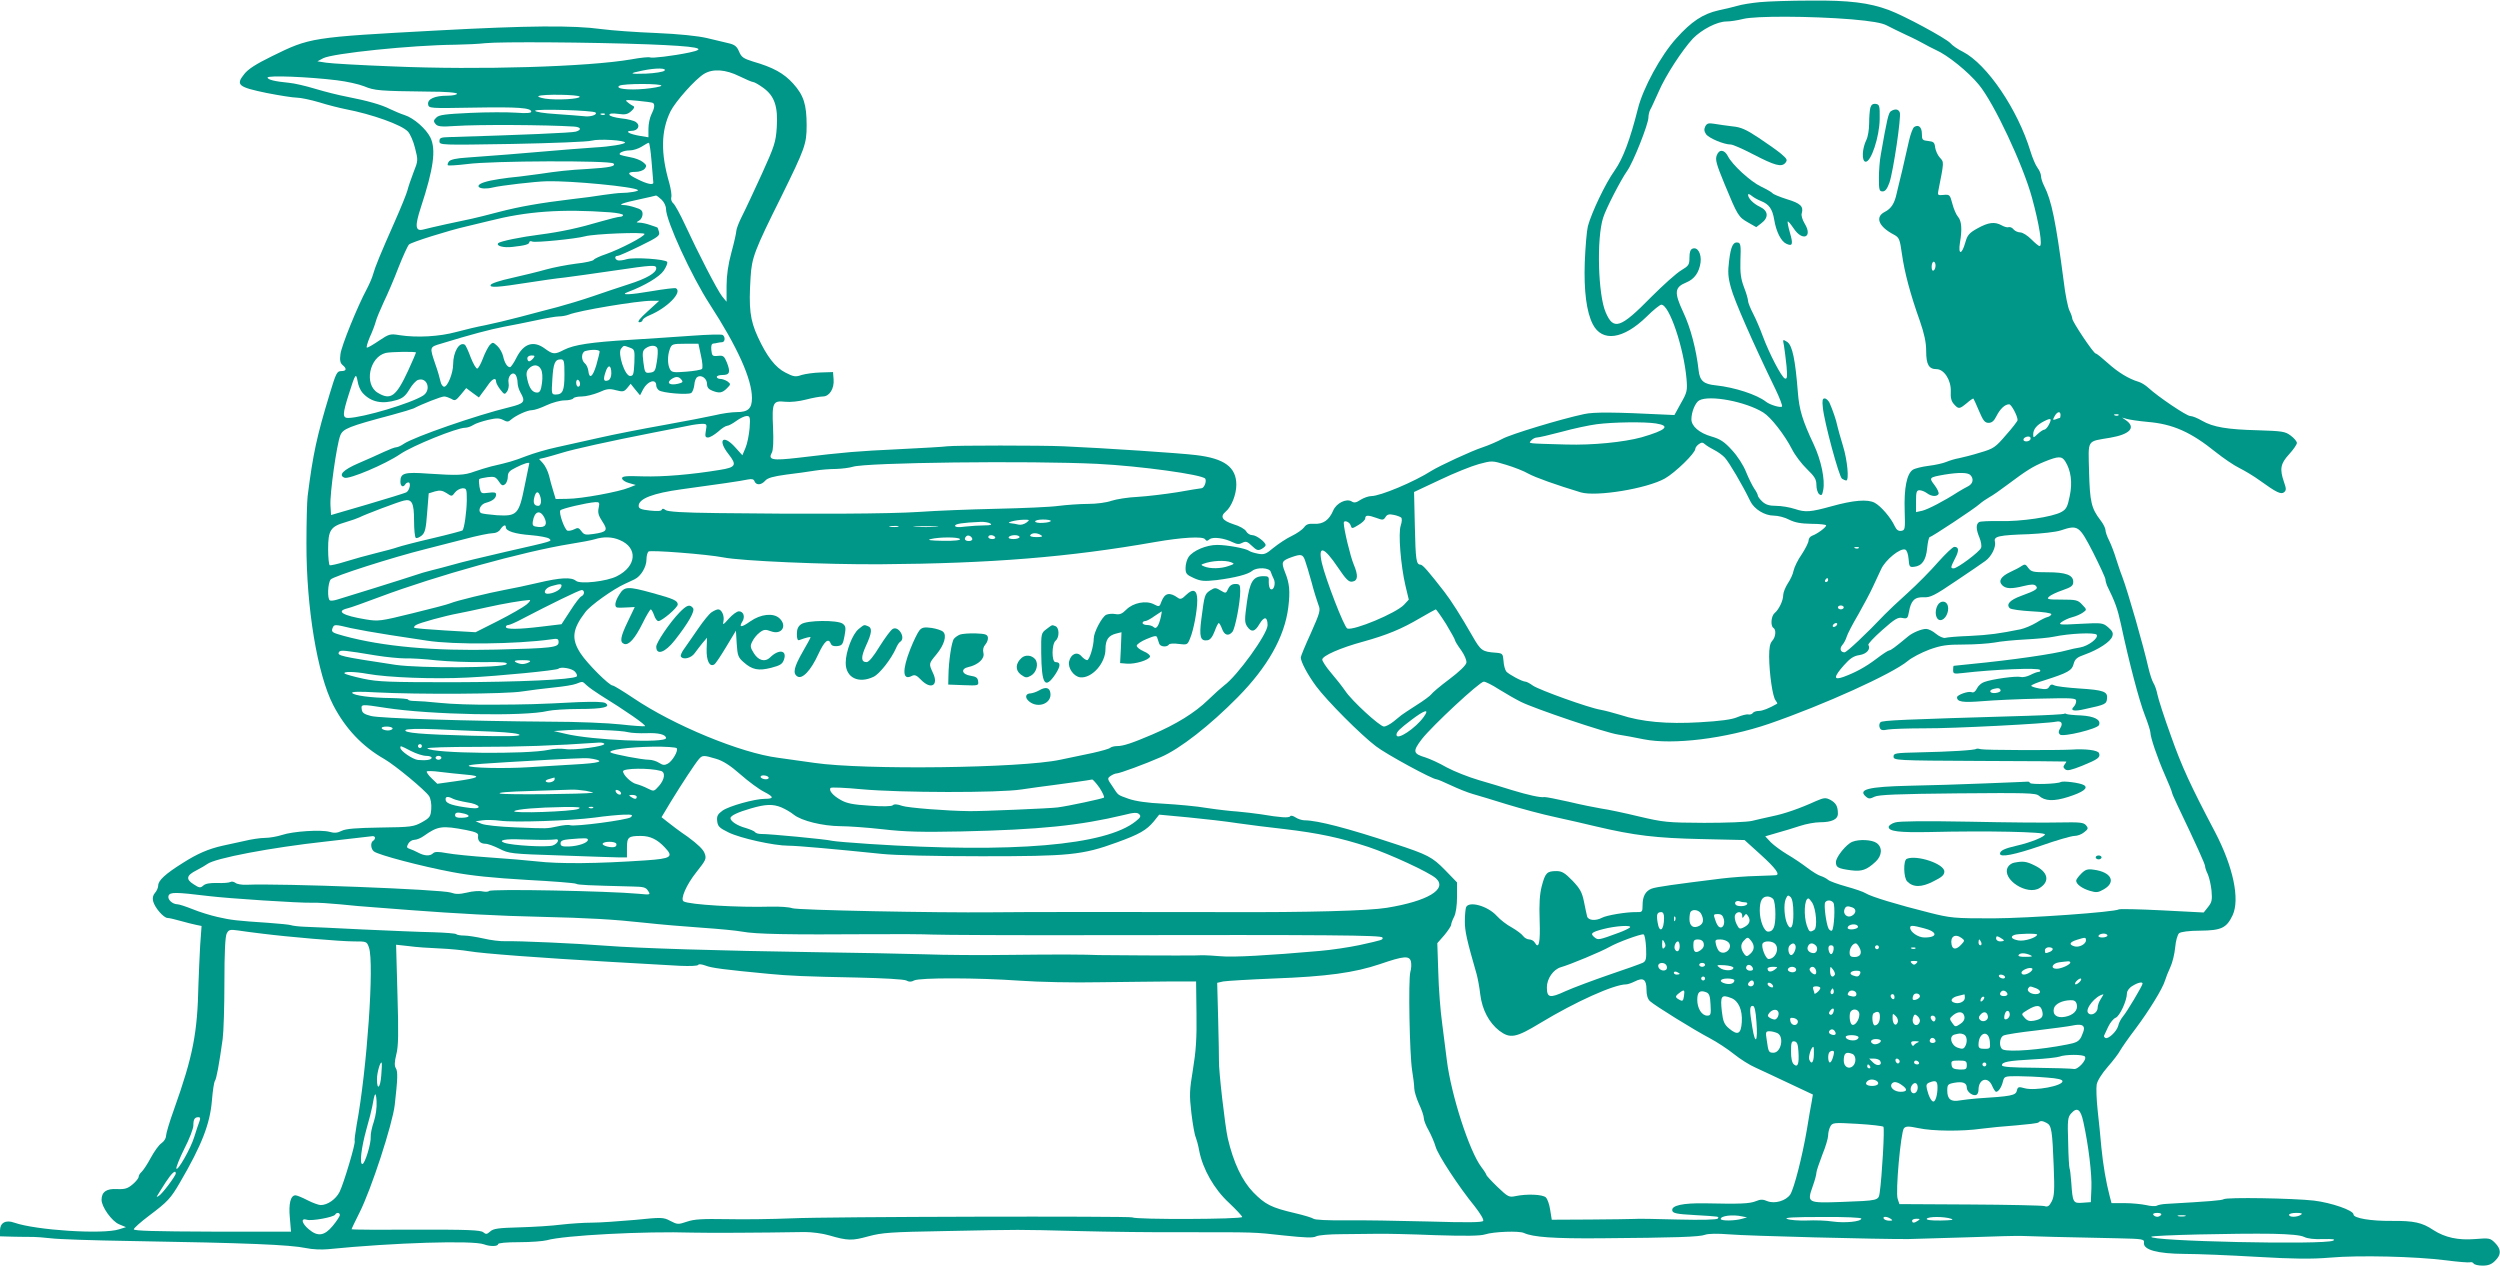 <?xml version="1.0" standalone="no"?>
<!DOCTYPE svg PUBLIC "-//W3C//DTD SVG 20010904//EN"
 "http://www.w3.org/TR/2001/REC-SVG-20010904/DTD/svg10.dtd">
<svg version="1.0" xmlns="http://www.w3.org/2000/svg"
 width="1280pt" height="648pt" viewBox="0 0 1280 648"
 preserveAspectRatio="xMidYMid meet">
<g transform="translate(0,648) scale(0.1,-0.1)"
fill="#009688" stroke="none">
<path d="M9010 6469 c-41 -4 -93 -12 -115 -19 -22 -6 -65 -17 -96 -23 -80 -18
-139 -57 -216 -143 -80 -88 -171 -256 -197 -361 -40 -158 -76 -255 -119 -316
-48 -67 -118 -215 -137 -285 -6 -24 -13 -108 -16 -185 -5 -148 9 -254 41 -317
48 -93 156 -78 276 39 34 34 68 61 75 61 41 0 115 -220 129 -380 5 -60 3 -69
-29 -125 l-33 -60 -44 2 c-261 13 -368 14 -418 3 -122 -26 -378 -104 -419
-127 -24 -13 -70 -33 -103 -44 -53 -17 -219 -94 -259 -119 -89 -57 -263 -130
-309 -130 -14 0 -39 -9 -55 -19 -22 -15 -33 -17 -46 -8 -27 16 -78 -9 -94 -47
-21 -49 -51 -70 -96 -68 -29 2 -42 -2 -53 -18 -8 -11 -36 -31 -63 -44 -28 -13
-69 -41 -94 -61 -38 -32 -48 -36 -79 -30 -20 4 -40 10 -46 15 -16 12 -112 30
-163 30 -56 0 -123 -29 -146 -61 -9 -13 -16 -38 -16 -57 0 -29 5 -35 43 -52
36 -16 52 -17 117 -10 93 12 160 29 181 47 24 20 88 17 95 -4 3 -10 10 -26 15
-36 12 -22 2 -60 -14 -54 -7 2 -11 18 -11 36 2 28 -1 31 -26 31 -54 0 -71 -27
-86 -135 -12 -87 -12 -101 1 -122 22 -32 40 -29 64 13 24 40 41 37 41 -7 0
-45 -156 -261 -223 -309 -12 -9 -49 -42 -82 -74 -68 -66 -164 -125 -286 -177
-103 -44 -148 -59 -180 -59 -14 0 -29 -4 -35 -9 -5 -5 -45 -16 -89 -26 -44 -9
-119 -25 -167 -35 -201 -43 -1004 -53 -1258 -16 -63 9 -146 21 -185 26 -191
24 -536 166 -744 307 -51 34 -98 63 -104 63 -18 0 -131 113 -164 164 -49 74
-43 125 24 212 26 35 143 118 203 145 14 6 36 17 49 23 32 15 61 63 61 102 0
16 4 34 10 40 9 9 303 -14 384 -30 90 -18 522 -37 806 -35 562 4 962 36 1405
114 138 24 245 30 255 14 7 -10 11 -10 23 0 18 14 76 6 120 -16 21 -10 32 -11
48 -2 18 9 25 7 49 -16 24 -23 31 -25 49 -16 12 7 21 15 21 20 0 15 -47 51
-68 51 -12 0 -26 9 -32 20 -6 11 -34 27 -65 36 -58 19 -70 39 -39 65 29 24 54
87 54 137 0 90 -61 135 -207 152 -79 10 -472 36 -678 45 -112 5 -553 5 -595 0
-19 -3 -132 -9 -250 -15 -209 -10 -266 -14 -515 -44 -131 -15 -154 -11 -133
27 7 13 9 59 6 127 -6 129 -1 140 62 133 26 -3 72 2 106 11 34 9 73 16 87 16
34 0 59 41 55 88 l-3 37 -63 -2 c-34 -1 -78 -7 -98 -13 -31 -11 -41 -9 -82 12
-52 26 -96 83 -142 183 -40 87 -47 146 -37 305 6 101 19 136 158 415 120 244
129 268 129 362 0 108 -15 155 -69 215 -48 53 -102 83 -206 113 -48 15 -59 22
-71 51 -11 26 -22 35 -51 42 -21 5 -72 17 -113 27 -47 11 -143 21 -260 26
-102 4 -228 13 -280 20 -146 20 -375 18 -840 -7 -651 -35 -652 -36 -848 -132
-81 -40 -121 -65 -142 -92 -44 -55 -30 -66 115 -96 66 -13 136 -24 155 -24 19
0 71 -11 115 -24 44 -14 105 -29 135 -35 135 -26 287 -80 319 -115 11 -12 28
-50 36 -84 16 -62 16 -65 -8 -125 -13 -34 -27 -75 -31 -92 -4 -16 -33 -88 -65
-160 -74 -167 -101 -233 -111 -270 -4 -16 -19 -50 -32 -75 -47 -87 -131 -293
-135 -334 -4 -30 -1 -45 11 -55 23 -19 20 -31 -7 -31 -22 0 -27 -11 -59 -117
-66 -218 -85 -303 -113 -524 -3 -25 -6 -133 -6 -240 -1 -330 56 -672 137 -829
63 -121 149 -212 263 -277 55 -32 207 -158 228 -189 8 -13 13 -40 11 -66 -3
-39 -7 -45 -48 -68 -42 -23 -55 -25 -213 -27 -124 -2 -176 -6 -198 -17 -21
-11 -38 -12 -62 -5 -43 12 -187 3 -243 -16 -25 -8 -64 -15 -87 -15 -23 0 -71
-7 -107 -16 -36 -8 -85 -19 -110 -24 -72 -16 -130 -41 -205 -89 -88 -55 -125
-89 -125 -115 0 -10 -7 -27 -16 -37 -11 -12 -14 -27 -10 -43 8 -33 54 -86 74
-86 8 0 38 -7 66 -15 28 -8 64 -17 79 -20 l29 -6 -7 -97 c-3 -53 -7 -144 -9
-202 -5 -251 -28 -367 -125 -640 -23 -63 -41 -125 -41 -136 0 -12 -10 -28 -23
-37 -13 -8 -37 -42 -55 -75 -17 -32 -39 -65 -47 -72 -8 -7 -15 -18 -15 -25 0
-7 -14 -25 -31 -39 -25 -21 -39 -26 -81 -24 -53 3 -78 -15 -78 -55 0 -36 52
-109 89 -125 l36 -15 -35 -11 c-81 -27 -426 -5 -537 34 -44 16 -73 -1 -73 -40
l0 -30 73 -2 c39 -1 83 -1 97 -1 14 0 54 -3 90 -7 36 -5 220 -11 410 -14 600
-10 813 -19 896 -36 31 -7 81 -9 112 -6 340 34 744 46 800 25 31 -12 72 -11
72 1 0 6 43 10 108 10 59 0 123 5 142 10 85 25 504 47 745 39 77 -2 341 -1
575 3 36 0 92 -7 125 -17 96 -28 118 -28 201 -5 71 19 112 22 394 27 402 8
360 8 680 0 151 -4 397 -7 545 -6 364 0 351 1 512 -17 105 -11 147 -13 162 -4
11 6 69 11 128 11 60 1 142 2 183 2 41 1 175 -2 297 -7 160 -5 232 -4 257 4
43 14 175 19 199 7 46 -21 151 -29 392 -27 386 3 507 7 535 18 16 6 63 7 125
2 92 -8 765 -25 915 -24 36 1 173 5 305 9 132 5 256 8 275 7 35 -2 242 -7 492
-12 132 -3 137 -4 135 -23 -4 -36 68 -56 208 -57 66 0 233 -7 370 -15 190 -11
280 -12 375 -4 147 13 439 6 595 -14 61 -8 115 -12 121 -10 7 2 15 0 19 -6 3
-6 24 -11 46 -11 29 0 47 7 64 25 32 31 32 59 -1 92 -24 24 -29 25 -102 19
-86 -7 -154 8 -213 46 -58 39 -100 48 -215 47 -106 -1 -194 14 -194 33 0 21
-113 60 -203 71 -106 12 -447 18 -462 7 -9 -6 -68 -11 -295 -24 -19 -1 -40 -5
-47 -9 -6 -4 -31 -3 -55 3 -24 5 -73 10 -110 10 l-67 0 -10 38 c-18 69 -33
156 -42 247 -4 50 -13 135 -19 190 -6 55 -8 115 -5 132 3 19 27 57 56 90 28
32 57 70 64 84 8 14 43 65 79 112 69 92 139 206 151 247 4 14 16 44 27 68 11
23 22 69 25 102 3 34 12 65 20 72 9 7 51 13 108 13 109 1 135 14 166 79 38 82
3 248 -90 426 -126 239 -171 337 -225 490 -35 96 -66 193 -70 214 -4 21 -13
48 -21 60 -7 12 -18 46 -25 76 -25 111 -104 388 -135 470 -8 19 -21 60 -31 90
-9 30 -25 72 -35 92 -11 21 -19 45 -19 54 0 9 -11 32 -26 51 -46 60 -54 93
-58 248 -4 169 -14 153 109 174 99 17 131 51 83 87 l-23 16 25 -7 c14 -4 61
-11 105 -15 131 -11 222 -52 350 -155 39 -31 93 -68 120 -81 28 -14 75 -42
105 -64 86 -62 109 -73 125 -60 11 10 11 18 -1 52 -23 67 -18 94 26 142 22 24
40 50 40 58 0 8 -14 25 -32 38 -28 21 -43 23 -167 27 -158 4 -230 16 -287 49
-22 13 -49 24 -60 24 -19 0 -165 99 -214 144 -14 13 -36 27 -50 31 -51 15
-106 49 -158 96 -30 27 -57 49 -62 49 -11 0 -120 163 -120 179 0 6 -6 24 -14
40 -8 15 -22 83 -30 152 -40 305 -62 413 -100 487 -9 17 -16 40 -16 50 0 11
-8 30 -18 43 -10 13 -26 51 -36 84 -65 214 -222 446 -346 510 -25 12 -54 32
-64 44 -23 25 -237 141 -316 170 -100 37 -203 50 -400 48 -102 0 -219 -4 -260
-8z m470 -88 c103 -9 155 -18 180 -31 19 -10 64 -32 100 -49 36 -16 76 -37 90
-45 14 -8 41 -22 60 -31 62 -27 167 -112 222 -179 77 -93 226 -410 272 -579
37 -135 55 -247 39 -247 -5 0 -24 16 -43 35 -19 19 -44 35 -56 35 -12 0 -27 7
-34 15 -7 9 -18 14 -25 12 -6 -3 -22 1 -36 9 -36 20 -68 16 -124 -15 -43 -24
-52 -34 -63 -74 -18 -63 -37 -63 -27 1 12 69 8 112 -10 132 -9 10 -22 40 -29
67 -12 46 -14 48 -45 45 -29 -3 -31 -1 -27 20 30 152 30 147 8 171 -11 12 -22
36 -24 52 -3 26 -8 30 -35 33 -30 3 -33 6 -33 37 0 34 -17 49 -39 35 -7 -4
-19 -36 -27 -71 -8 -35 -23 -102 -34 -149 -12 -47 -24 -101 -29 -120 -11 -52
-28 -78 -61 -95 -51 -26 -32 -75 46 -116 28 -15 31 -22 42 -100 13 -93 43
-206 92 -343 22 -64 32 -108 32 -153 0 -70 14 -93 53 -93 39 0 75 -57 73 -113
-2 -33 3 -52 16 -66 24 -27 28 -26 66 5 17 15 32 25 34 23 2 -2 15 -31 29 -64
21 -49 29 -60 49 -60 16 0 28 10 40 35 19 37 43 60 65 60 11 0 43 -59 43 -81
0 -5 -26 -39 -59 -76 -54 -63 -63 -70 -132 -90 -41 -13 -90 -25 -109 -29 -19
-3 -48 -12 -65 -19 -16 -7 -57 -16 -90 -20 -33 -4 -70 -13 -81 -20 -31 -20
-46 -94 -42 -210 3 -95 2 -100 -18 -103 -14 -2 -24 5 -33 24 -20 44 -71 103
-103 120 -36 19 -109 13 -220 -18 -109 -30 -134 -32 -188 -14 -27 9 -70 16
-96 16 -35 0 -54 6 -71 22 -13 12 -23 26 -23 31 0 5 -8 21 -18 35 -10 15 -29
53 -42 85 -13 34 -44 82 -72 112 -39 43 -60 57 -105 70 -63 18 -103 53 -103
88 0 38 20 86 40 97 53 29 238 -6 328 -62 39 -24 109 -114 147 -188 15 -30 49
-75 76 -101 40 -39 49 -53 49 -82 0 -19 6 -40 14 -47 12 -9 16 -6 21 22 10 52
-11 152 -48 231 -59 125 -75 179 -82 269 -13 166 -28 239 -54 257 -24 15 -24
15 -17 -19 3 -19 9 -66 13 -104 5 -56 3 -68 -8 -64 -17 5 -81 129 -114 218
-13 36 -35 87 -49 114 -14 27 -26 57 -26 65 0 9 -9 41 -21 71 -16 43 -20 72
-18 140 3 70 1 85 -12 88 -25 5 -37 -18 -46 -93 -7 -57 -6 -83 10 -140 16 -61
113 -283 228 -519 21 -44 36 -83 33 -87 -5 -9 -62 8 -82 24 -47 37 -162 74
-257 84 -62 6 -82 23 -88 76 -12 107 -41 219 -79 299 -47 101 -45 127 16 152
42 17 66 52 73 103 5 44 -15 80 -41 70 -11 -4 -16 -18 -16 -46 0 -37 -4 -42
-42 -65 -24 -14 -92 -75 -153 -136 -159 -162 -194 -173 -234 -79 -39 89 -47
379 -13 484 14 46 91 195 123 240 31 43 109 240 109 274 0 12 4 29 9 39 6 9
24 51 43 92 36 84 122 215 176 273 45 46 124 87 171 87 20 0 58 6 86 13 61 16
344 15 555 -2z m-6162 -128 c254 -10 312 -21 211 -42 -87 -18 -192 -30 -201
-25 -5 3 -48 -1 -96 -10 -220 -38 -778 -55 -1222 -36 -162 6 -315 15 -340 19
l-45 7 30 16 c49 25 452 67 675 69 52 1 122 4 155 8 80 8 530 5 833 -6z m84
-135 c-6 -6 -49 -13 -94 -15 -87 -3 -92 1 -17 16 69 14 125 13 111 -1z m383
-28 c33 -16 65 -30 71 -30 6 0 29 -13 51 -29 59 -42 77 -97 70 -204 -5 -75
-12 -96 -76 -237 -39 -85 -84 -182 -101 -215 -17 -33 -30 -68 -30 -77 0 -9
-11 -59 -25 -110 -17 -62 -25 -119 -25 -173 l0 -80 -23 28 c-25 32 -123 222
-190 367 -24 52 -51 101 -59 108 -9 7 -14 21 -11 32 3 10 -2 42 -10 72 -45
154 -43 268 6 368 25 50 126 164 172 192 45 27 109 23 180 -12z m-2060 -21
c50 -6 113 -20 140 -31 53 -22 78 -24 328 -27 90 0 147 -5 147 -11 0 -5 -22
-10 -50 -10 -64 0 -102 -17 -98 -44 3 -21 7 -21 233 -17 229 4 295 -1 295 -21
0 -7 -26 -9 -77 -5 -43 3 -149 3 -235 -1 -128 -6 -161 -10 -174 -24 -15 -14
-15 -20 -4 -33 11 -13 28 -15 102 -10 117 8 462 6 606 -3 37 -2 42 -17 10 -26
-19 -6 -279 -17 -650 -28 -41 -1 -48 -4 -48 -21 0 -20 5 -20 373 -14 204 4
388 11 407 17 36 10 170 2 170 -10 0 -8 -77 -21 -155 -25 -48 -3 -150 -11
-445 -36 -74 -6 -170 -13 -212 -16 -50 -3 -81 -10 -89 -19 -6 -8 -9 -17 -6
-20 3 -3 48 0 99 6 124 17 733 19 749 3 14 -14 -18 -21 -131 -28 -97 -5 -157
-12 -250 -26 -36 -5 -81 -11 -100 -13 -75 -7 -146 -18 -177 -28 -64 -19 -27
-44 40 -28 39 10 221 31 277 32 126 3 449 -28 466 -45 7 -6 -46 -15 -86 -15
-14 0 -54 -5 -90 -10 -36 -6 -110 -16 -165 -22 -157 -19 -262 -37 -370 -65
-55 -15 -118 -30 -140 -35 -56 -11 -214 -46 -247 -55 -42 -11 -45 16 -13 114
65 198 78 295 49 356 -21 44 -85 101 -133 116 -20 6 -53 21 -75 31 -43 22
-114 42 -221 63 -38 7 -110 25 -160 40 -49 15 -110 29 -135 31 -73 7 -110 16
-110 27 0 12 208 4 355 -14z m1661 -28 c-3 -5 -42 -12 -85 -16 -86 -8 -154 1
-130 16 19 12 222 12 215 0z m-418 -56 c3 -12 -116 -19 -177 -10 -24 4 -40 10
-34 13 18 11 208 8 211 -3z m375 -32 c11 -7 8 -28 -8 -59 -8 -16 -15 -49 -15
-73 l0 -44 -42 7 c-55 9 -84 25 -45 26 33 0 48 27 23 45 -9 7 -43 16 -76 19
-33 4 -60 12 -60 18 0 7 15 9 44 5 36 -5 49 -3 68 14 14 12 18 22 12 25 -6 3
-20 11 -30 20 -17 13 -12 14 51 8 39 -4 73 -8 78 -11z m-294 -49 c12 -11 -26
-24 -59 -19 -19 2 -83 7 -142 11 -64 4 -108 11 -108 17 0 11 298 2 309 -9z
m48 -10 c-3 -3 -12 -4 -19 -1 -8 3 -5 6 6 6 11 1 17 -2 13 -5z m239 -241 c5
-54 9 -102 9 -108 0 -14 -33 -7 -82 18 -52 25 -55 37 -9 37 19 0 39 7 47 16
11 14 10 19 -9 34 -12 10 -41 21 -65 25 -23 4 -46 10 -51 12 -14 9 17 23 49
23 17 0 44 9 60 19 17 11 33 20 37 20 3 1 10 -43 14 -96z m51 -195 c13 -12 23
-33 23 -48 0 -60 131 -345 224 -488 142 -219 216 -383 216 -480 0 -54 -20 -72
-78 -72 -26 0 -76 -7 -112 -16 -36 -8 -153 -31 -260 -50 -107 -19 -256 -48
-330 -65 -74 -17 -173 -39 -220 -49 -47 -10 -116 -30 -155 -45 -67 -26 -93
-33 -180 -53 -22 -6 -60 -17 -85 -26 -53 -20 -87 -21 -237 -11 -123 9 -143 3
-143 -41 0 -24 14 -32 25 -14 3 6 11 10 16 10 15 0 6 -42 -11 -51 -8 -4 -98
-32 -200 -62 l-185 -54 -3 49 c-4 60 32 312 50 358 14 35 41 46 266 106 52 14
101 29 110 33 44 23 141 61 156 61 9 0 25 -6 37 -12 18 -12 23 -9 48 21 l28
34 32 -24 33 -24 16 22 c10 12 25 34 35 48 20 27 37 33 37 11 0 -7 10 -26 22
-41 20 -26 22 -26 34 -10 7 10 11 30 8 44 -7 34 21 64 37 40 5 -8 9 -25 9 -39
0 -14 7 -36 15 -50 27 -47 20 -56 -57 -75 -166 -40 -488 -152 -540 -187 -14
-10 -32 -18 -39 -18 -8 0 -36 -11 -64 -24 -27 -13 -86 -39 -130 -58 -79 -34
-104 -61 -71 -74 24 -9 209 69 285 121 63 43 290 135 333 135 10 0 29 6 41 14
12 8 46 19 75 26 43 10 58 10 78 0 20 -11 27 -11 41 2 26 22 83 48 107 48 12
0 45 11 74 25 30 14 71 25 92 25 22 0 42 5 45 10 3 6 23 10 44 10 21 0 60 10
87 21 41 19 55 20 88 11 35 -9 41 -8 57 11 l18 22 24 -30 24 -29 16 31 c23 43
67 56 67 19 0 -8 6 -18 13 -24 17 -14 149 -25 166 -14 7 5 14 24 16 42 1 18 8
36 16 40 20 13 49 -8 49 -36 0 -17 8 -27 26 -34 37 -15 52 -12 76 12 20 20 20
22 3 35 -11 7 -27 13 -37 13 -10 0 -18 5 -18 10 0 6 13 10 29 10 37 0 42 14
23 63 -14 34 -19 38 -46 35 -28 -3 -31 0 -34 30 -2 21 1 32 10 33 7 1 18 2 23
4 6 1 16 3 23 3 15 2 16 28 2 37 -6 4 -77 2 -158 -4 -81 -6 -223 -15 -317 -21
-199 -12 -286 -25 -337 -51 -48 -25 -57 -24 -98 6 -58 43 -109 27 -146 -47
-13 -26 -28 -48 -33 -48 -14 0 -28 23 -35 56 -4 17 -17 41 -30 53 -22 20 -23
20 -39 4 -8 -10 -24 -40 -34 -67 -10 -27 -23 -51 -29 -53 -6 -2 -21 24 -34 57
-12 33 -26 63 -30 65 -28 17 -60 -37 -60 -101 0 -44 -28 -114 -46 -114 -7 0
-16 12 -19 28 -3 15 -14 54 -26 87 -30 89 -31 88 31 106 149 46 252 73 320 86
41 7 116 23 165 33 50 11 102 20 117 20 15 0 37 4 50 9 51 21 352 71 423 71
l40 0 -60 -55 c-40 -36 -54 -54 -42 -55 9 0 17 5 17 11 0 5 16 17 36 25 91 38
169 118 135 138 -4 3 -61 -4 -126 -15 -110 -19 -165 -21 -120 -4 86 32 162 78
183 109 13 19 21 39 18 45 -9 14 -167 25 -207 14 -18 -6 -40 -8 -46 -6 -17 6
-17 23 -1 23 7 0 59 23 116 51 92 45 102 53 96 72 -3 12 -7 22 -8 22 0 1 -17
6 -37 13 -19 7 -44 12 -55 12 -18 1 -18 1 -1 11 9 5 17 20 17 33 0 18 -8 25
-39 34 -21 7 -46 12 -56 12 -36 0 -5 12 77 29 46 10 85 19 87 20 3 0 15 -9 28
-21z m-264 -65 c37 -3 67 -9 67 -14 0 -5 -7 -9 -16 -9 -9 0 -53 -11 -98 -24
-111 -33 -204 -53 -311 -67 -96 -12 -204 -34 -214 -44 -13 -14 28 -25 74 -19
64 7 85 13 85 24 0 5 7 7 16 3 17 -6 222 14 269 27 46 13 305 23 305 12 0 -13
-126 -78 -197 -103 -31 -10 -60 -24 -63 -29 -3 -6 -44 -15 -91 -20 -46 -6
-115 -19 -154 -30 -38 -11 -117 -30 -174 -43 -60 -13 -106 -28 -109 -36 -5
-15 33 -13 198 13 58 9 139 21 180 25 41 5 154 21 250 35 203 30 220 31 220
12 0 -23 -49 -52 -140 -81 -47 -15 -130 -43 -185 -62 -55 -19 -136 -43 -180
-55 -44 -11 -129 -34 -190 -50 -60 -16 -141 -35 -180 -43 -38 -7 -106 -23
-150 -35 -84 -23 -199 -30 -290 -16 -47 8 -53 6 -104 -28 -29 -20 -57 -36 -62
-36 -5 0 2 24 14 53 13 28 27 65 31 81 4 16 23 61 41 100 19 39 53 118 75 176
23 58 47 111 54 118 11 12 207 73 291 92 22 5 76 18 120 29 192 49 369 62 618
44z m6787 -272 c0 -11 -4 -23 -10 -26 -6 -4 -10 5 -10 19 0 14 5 26 10 26 6 0
10 -9 10 -19z m-6321 -462 c8 -35 10 -64 5 -68 -5 -5 -42 -11 -81 -14 -64 -5
-74 -4 -83 13 -13 24 -13 71 0 104 9 24 14 26 78 26 l68 0 13 -61z m-364 41
c25 -9 25 -13 23 -77 -3 -59 -5 -68 -22 -68 -27 0 -65 117 -46 140 15 18 12
17 45 5z m141 -4 c3 -8 2 -39 -3 -68 -7 -47 -11 -53 -35 -56 -25 -3 -27 -1
-34 54 -6 49 -4 59 12 71 24 17 53 17 60 -1z m-296 -16 c0 -6 -8 -38 -17 -70
-19 -62 -36 -73 -41 -27 -2 14 -10 31 -18 37 -20 17 -18 58 4 63 33 9 72 7 72
-3z m-940 -5 c0 -2 -18 -44 -40 -92 -62 -134 -90 -154 -156 -114 -71 43 -43
183 41 204 27 6 155 8 155 2z m600 -30 c-7 -8 -16 -15 -21 -15 -5 0 -9 7 -9
15 0 9 9 15 21 15 18 0 19 -2 9 -15z m160 -83 c0 -83 -9 -102 -45 -102 -21 0
-22 3 -17 78 5 82 13 102 43 102 17 0 19 -8 19 -78z m-120 27 c7 -13 9 -40 5
-70 -5 -38 -11 -49 -25 -49 -24 0 -40 22 -50 67 -7 29 -5 42 7 55 22 24 50 23
63 -3z m360 -20 c0 -17 -6 -32 -15 -36 -24 -9 -28 2 -15 41 13 42 30 39 30 -5z
m-1274 -100 c43 -48 100 -60 176 -37 30 9 45 22 64 54 14 24 34 46 45 49 47
15 68 -52 26 -80 -62 -40 -307 -113 -384 -115 -30 0 -30 18 3 122 33 105 37
111 45 66 3 -21 14 -47 25 -59z m1633 67 c10 -12 6 -15 -18 -21 -40 -9 -60 3
-36 22 24 17 40 17 54 -1z m-519 -22 c0 -8 -4 -14 -10 -14 -5 0 -10 9 -10 21
0 11 5 17 10 14 6 -3 10 -13 10 -21z m7580 -159 c0 -8 -2 -15 -4 -15 -2 0 -12
-3 -21 -7 -15 -5 -16 -3 -6 15 13 25 31 29 31 7z m297 -1 c-3 -3 -12 -4 -19
-1 -8 3 -5 6 6 6 11 1 17 -2 13 -5z m-7009 -66 c-3 -35 -12 -80 -21 -101 l-16
-38 -37 41 c-62 69 -92 38 -34 -35 44 -56 38 -68 -45 -81 -146 -24 -290 -36
-393 -33 -88 3 -107 1 -107 -10 0 -8 16 -19 35 -24 l35 -10 -35 -14 c-50 -21
-244 -57 -315 -57 l-60 -1 -12 40 c-7 22 -17 58 -22 80 -6 23 -20 51 -31 63
l-20 22 27 6 c16 4 55 15 88 25 60 19 241 59 475 105 69 13 147 29 173 34 27
6 60 10 73 10 23 0 24 -3 18 -35 -5 -29 -3 -35 11 -35 10 0 33 14 52 30 18 17
39 30 46 30 7 0 28 11 47 25 19 14 43 25 53 25 17 0 19 -6 15 -62z m6652 17
c-7 -14 -18 -25 -24 -25 -5 0 -20 -10 -33 -22 -22 -21 -23 -21 -23 -2 0 26 18
48 55 67 37 19 42 15 25 -18z m-2012 7 c77 -12 54 -34 -73 -71 -91 -25 -252
-41 -385 -37 -209 6 -194 4 -180 21 7 8 20 15 29 15 9 0 66 13 126 29 61 17
142 34 180 39 86 11 245 13 303 4z m1917 -83 c-8 -12 -35 -12 -35 0 0 11 22
20 33 14 4 -2 5 -9 2 -14z m-1618 -53 c18 -9 42 -26 54 -39 22 -24 90 -139
130 -222 20 -42 74 -75 121 -75 21 0 57 -9 79 -21 30 -15 60 -20 115 -21 41 0
74 -4 74 -8 0 -10 -46 -44 -72 -53 -10 -4 -18 -14 -18 -24 0 -10 -16 -42 -35
-71 -20 -28 -38 -66 -42 -84 -3 -18 -17 -47 -30 -66 -12 -19 -23 -46 -23 -59
0 -28 -22 -74 -44 -92 -18 -15 -22 -66 -6 -76 15 -9 12 -46 -6 -66 -12 -13
-16 -36 -16 -81 1 -90 18 -206 33 -224 6 -8 10 -15 8 -17 -42 -24 -75 -37 -94
-37 -13 0 -27 -5 -30 -10 -4 -6 -14 -10 -24 -8 -9 2 -35 -5 -56 -14 -28 -12
-86 -20 -192 -26 -168 -10 -299 2 -408 38 -33 10 -78 22 -100 26 -61 10 -316
102 -347 124 -15 11 -32 20 -38 20 -16 0 -85 37 -98 52 -6 8 -13 32 -14 54 -3
37 -5 39 -38 42 -71 5 -78 10 -121 85 -59 103 -109 182 -144 227 -80 103 -111
139 -122 139 -22 1 -25 21 -29 197 l-4 175 132 62 c73 35 163 71 200 81 67 18
68 18 140 -4 40 -12 91 -32 113 -45 34 -19 143 -58 269 -96 79 -23 337 19 430
71 53 30 156 130 156 152 0 6 8 17 18 24 14 10 20 10 32 -1 8 -7 29 -20 47
-29z m1797 -58 c29 -46 38 -108 23 -178 -11 -54 -17 -67 -42 -81 -45 -26 -210
-50 -317 -47 -51 1 -99 -1 -105 -5 -17 -11 -16 -37 2 -80 8 -20 12 -43 8 -52
-7 -20 -121 -105 -140 -105 -17 0 -17 4 7 51 21 40 20 59 -4 59 -8 0 -44 -35
-82 -77 -37 -43 -108 -115 -158 -160 -50 -45 -102 -94 -116 -109 -95 -100
-195 -194 -206 -194 -21 0 -27 20 -11 38 8 9 18 28 22 42 4 14 31 66 60 115
28 50 61 111 73 138 12 26 31 67 43 92 22 49 99 111 124 101 8 -3 15 -23 17
-48 3 -39 5 -43 28 -40 40 4 61 33 67 95 3 31 9 57 13 57 9 0 230 146 255 169
11 10 34 26 50 35 17 9 57 37 90 62 103 77 132 95 192 120 72 29 89 30 107 2z
m-4954 -13 c218 -11 538 -55 551 -76 8 -14 -6 -49 -20 -49 -5 0 -60 -9 -122
-20 -63 -10 -154 -21 -204 -24 -49 -2 -110 -12 -134 -20 -25 -9 -76 -16 -120
-16 -42 0 -109 -5 -150 -10 -41 -6 -185 -12 -320 -15 -135 -3 -313 -10 -395
-16 -150 -10 -558 -12 -1033 -6 -179 2 -256 7 -266 16 -10 8 -16 8 -19 1 -2
-7 -23 -8 -61 -4 -45 5 -57 10 -57 24 0 37 74 65 220 85 170 23 309 43 339 50
21 4 30 2 34 -9 9 -22 35 -20 55 3 12 14 41 22 107 31 50 6 115 15 145 20 30
5 80 9 111 9 31 1 69 6 85 11 64 22 905 32 1254 15z m-2910 3 c0 -2 -11 -54
-24 -117 -29 -145 -39 -155 -142 -149 -39 3 -76 8 -81 11 -19 12 -2 47 26 53
33 9 51 23 51 42 0 11 -9 13 -39 9 -38 -5 -39 -4 -46 30 -3 19 -4 37 -1 40 2
3 22 7 43 10 34 4 41 2 57 -22 14 -21 20 -24 32 -14 8 6 14 24 14 38 0 22 8
31 43 48 37 19 67 28 67 21z m7378 -60 c19 -19 14 -44 -10 -57 -13 -6 -36 -20
-53 -30 -71 -46 -154 -89 -183 -96 l-32 -7 0 56 c0 47 3 56 18 56 10 0 27 -7
38 -15 22 -17 50 -19 59 -5 4 6 -5 26 -20 46 -30 39 -28 40 51 54 74 12 119
11 132 -2z m-7698 -130 c-1 -62 -13 -144 -22 -154 -3 -2 -72 -21 -154 -40 -82
-19 -162 -40 -179 -46 -16 -6 -66 -19 -110 -30 -44 -11 -114 -30 -155 -43 -41
-13 -78 -21 -82 -19 -4 3 -8 40 -8 82 0 97 12 116 88 138 31 9 64 21 72 25 21
12 200 80 228 86 41 10 52 -12 52 -103 0 -45 4 -85 9 -88 5 -3 18 2 30 12 17
14 22 34 28 117 l8 99 32 10 c25 7 38 5 60 -9 26 -18 27 -17 42 3 9 12 26 21
39 22 21 0 22 -4 22 -62z m374 26 c11 -28 6 -54 -8 -54 -21 0 -28 15 -20 45 7
28 19 33 28 9z m301 -65 c-5 -23 -1 -39 19 -69 30 -45 24 -54 -46 -64 -40 -6
-48 -4 -61 14 -13 18 -18 20 -37 10 -12 -6 -27 -9 -35 -7 -15 7 -45 91 -36
104 6 9 135 39 179 42 21 1 23 -2 17 -30z m-278 -49 c17 -34 6 -52 -31 -48
-27 3 -31 6 -28 28 8 52 37 63 59 20z m4387 0 c5 -5 4 -22 -2 -40 -14 -38 0
-207 24 -309 l17 -71 -24 -26 c-40 -43 -258 -134 -291 -122 -16 7 -110 250
-130 335 -21 94 10 85 82 -22 41 -61 56 -76 73 -73 30 4 32 31 8 88 -17 40
-51 181 -51 213 0 16 29 6 35 -12 6 -19 7 -19 40 1 19 11 35 26 35 34 0 17 14
18 58 2 31 -12 36 -11 46 5 8 13 18 16 41 11 17 -3 34 -10 39 -14z m-1919 -26
c-11 -8 -29 -13 -40 -10 -11 3 -29 6 -40 7 -32 2 23 17 65 18 33 0 34 0 15
-15z m125 9 c0 -5 -18 -9 -40 -10 -22 -2 -40 2 -40 7 0 6 18 10 40 10 22 0 40
-3 40 -7z m-310 -13 c11 -7 3 -10 -30 -10 -25 0 -69 -3 -97 -6 -35 -5 -53 -3
-53 4 0 10 37 16 130 20 19 1 42 -3 50 -8z m-2480 -20 c0 -19 47 -34 128 -40
46 -4 88 -12 94 -18 14 -14 28 -10 -222 -67 -113 -26 -234 -55 -270 -66 -36
-10 -85 -23 -110 -29 -25 -6 -63 -17 -85 -25 -22 -7 -114 -37 -205 -65 -91
-28 -178 -55 -194 -60 -16 -5 -33 -7 -37 -4 -14 8 -11 88 4 107 12 16 315 113
487 156 47 12 136 35 199 51 63 17 127 30 143 30 17 0 33 8 40 20 14 21 28 27
28 10z m2008 3 c-10 -2 -28 -2 -40 0 -13 2 -5 4 17 4 22 1 32 -1 23 -4z m195
0 c-29 -2 -77 -2 -105 0 -29 2 -6 3 52 3 58 0 81 -1 53 -3z m5924 -132 c34
-68 63 -130 63 -138 0 -7 4 -21 8 -31 42 -85 54 -119 71 -197 42 -197 94 -394
122 -465 16 -41 29 -82 29 -90 0 -25 36 -131 74 -217 20 -45 36 -85 36 -89 0
-4 13 -35 29 -68 96 -201 141 -300 141 -311 0 -7 6 -25 14 -41 7 -16 16 -54
19 -84 4 -47 2 -59 -17 -83 l-23 -29 -213 11 c-117 6 -217 8 -221 5 -24 -14
-457 -45 -644 -46 -200 0 -216 1 -330 30 -160 40 -295 81 -322 98 -12 8 -57
23 -100 35 -43 12 -85 27 -93 34 -8 7 -25 16 -38 20 -12 3 -44 23 -69 42 -26
20 -72 51 -103 69 -30 18 -68 46 -84 62 l-28 30 58 17 c33 9 86 25 119 36 33
11 79 19 102 19 62 0 93 15 93 44 0 38 -10 55 -39 71 -24 12 -32 11 -72 -6
-83 -38 -164 -66 -224 -78 -33 -7 -80 -18 -105 -24 -26 -6 -131 -10 -245 -10
-189 1 -207 3 -335 33 -74 18 -160 36 -190 40 -30 5 -106 20 -168 35 -62 14
-118 25 -125 24 -19 -4 -85 11 -167 36 -41 13 -117 36 -169 51 -51 15 -125 44
-164 65 -38 22 -87 44 -109 51 -64 19 -66 31 -18 94 54 69 296 294 317 294 9
0 43 -17 77 -39 34 -21 84 -50 112 -64 69 -35 436 -159 499 -168 28 -4 86 -15
130 -24 151 -30 419 3 642 79 281 97 632 256 711 322 20 17 70 43 110 58 61
22 90 26 176 26 57 0 127 5 157 10 29 6 101 13 159 16 58 3 123 9 145 14 80
17 212 23 220 10 11 -17 -43 -58 -85 -65 -19 -3 -48 -9 -65 -14 -67 -19 -279
-50 -495 -71 -47 -5 -86 -9 -87 -9 -2 -1 -3 -10 -3 -22 0 -19 4 -20 48 -15
162 19 390 28 397 16 3 -6 0 -10 -7 -10 -7 0 -26 -7 -43 -16 -16 -8 -38 -13
-49 -10 -23 6 -147 -11 -187 -26 -15 -5 -31 -20 -37 -33 -8 -16 -17 -23 -27
-19 -17 7 -75 -14 -75 -26 0 -24 30 -28 130 -20 58 5 189 11 293 13 169 4 187
3 187 -12 0 -10 -5 -22 -12 -29 -21 -21 1 -26 59 -12 102 22 108 25 111 53 4
36 -16 44 -143 52 -60 4 -118 11 -127 16 -12 7 -20 4 -26 -7 -7 -13 -18 -15
-51 -9 -22 4 -41 10 -41 14 0 4 30 17 68 28 119 38 141 50 149 84 7 25 17 34
58 48 69 25 132 66 140 93 6 17 1 27 -21 46 -27 23 -31 24 -143 18 -106 -6
-114 -5 -96 9 11 8 35 20 55 25 20 5 44 16 55 24 20 14 20 15 -4 40 -22 24
-31 26 -105 26 -71 0 -79 2 -65 15 8 8 39 23 69 33 46 16 55 23 55 43 0 35
-38 49 -132 49 -73 0 -83 2 -98 22 -13 19 -18 21 -33 11 -9 -7 -36 -21 -60
-32 -48 -23 -62 -46 -40 -68 19 -18 47 -19 111 -3 37 9 52 9 60 1 15 -15 2
-24 -75 -52 -57 -21 -78 -43 -58 -63 6 -6 57 -13 113 -16 60 -3 101 -9 100
-15 -1 -5 -10 -12 -19 -14 -10 -2 -36 -15 -58 -29 -23 -14 -59 -29 -81 -34
-109 -22 -159 -29 -260 -34 -60 -2 -117 -7 -126 -10 -9 -2 -30 7 -47 21 -16
14 -39 25 -50 25 -24 0 -69 -19 -92 -38 -65 -54 -89 -72 -97 -72 -5 0 -33 -18
-63 -41 -59 -45 -112 -73 -172 -95 -51 -18 -51 -1 3 60 31 35 50 48 80 52 37
6 58 31 45 52 -3 5 29 39 71 76 64 57 81 67 103 62 25 -5 28 -2 34 32 10 57
29 76 75 74 33 -2 55 8 165 83 70 47 138 93 151 103 31 22 56 72 49 99 -7 27
19 33 173 38 66 3 138 11 163 19 90 30 95 26 167 -113z m-5387 89 c11 -7 5
-10 -23 -10 -23 0 -36 4 -32 10 8 13 35 13 55 0z m-352 -18 c2 -7 -6 -12 -17
-12 -21 0 -27 11 -14 24 9 9 26 2 31 -12z m117 8 c3 -5 -3 -10 -14 -10 -12 0
-21 5 -21 10 0 6 6 10 14 10 8 0 18 -4 21 -10z m125 0 c0 -5 -14 -10 -31 -10
-17 0 -28 4 -24 10 3 6 17 10 31 10 13 0 24 -4 24 -10z m-2047 -15 c94 -39 87
-134 -14 -185 -52 -27 -188 -42 -210 -24 -23 20 -80 17 -194 -10 -55 -13 -131
-29 -170 -36 -80 -15 -250 -56 -280 -69 -11 -5 -98 -28 -193 -51 -166 -41
-175 -42 -241 -31 -115 19 -153 41 -93 56 15 3 90 30 167 59 291 109 734 232
975 271 52 8 109 19 125 24 45 14 89 13 128 -4z m1742 5 c4 -6 -27 -10 -87 -9
-64 1 -84 4 -63 9 45 11 143 11 150 0z m4602 -46 c-3 -3 -12 -4 -19 -1 -8 3
-5 6 6 6 11 1 17 -2 13 -5z m-2836 -61 c6 -16 21 -66 34 -113 12 -47 29 -99
35 -116 12 -28 9 -39 -38 -145 -29 -63 -52 -119 -52 -125 0 -23 36 -90 79
-148 55 -74 228 -248 306 -307 53 -41 289 -169 310 -169 5 0 38 -14 74 -31 36
-17 86 -37 111 -44 25 -7 104 -31 175 -53 72 -22 184 -52 250 -66 66 -15 158
-35 205 -47 199 -47 310 -60 539 -65 l223 -5 84 -76 c75 -68 99 -101 77 -104
-5 -1 -48 -2 -98 -4 -49 -1 -130 -7 -180 -13 -242 -30 -336 -43 -359 -52 -31
-12 -46 -39 -46 -85 0 -34 -2 -36 -32 -35 -50 1 -152 -16 -176 -29 -32 -17
-70 -14 -76 7 -2 9 -10 43 -16 75 -10 49 -20 67 -59 108 -39 40 -54 49 -82 49
-49 0 -57 -9 -75 -76 -11 -43 -14 -91 -11 -177 4 -114 -4 -150 -25 -113 -5 9
-18 16 -28 16 -10 0 -25 8 -32 18 -7 10 -33 29 -57 43 -25 13 -60 40 -78 60
-46 51 -144 78 -157 43 -3 -9 -6 -41 -6 -72 0 -50 10 -95 61 -272 5 -19 14
-65 18 -102 10 -79 45 -144 97 -185 56 -42 85 -37 210 39 182 110 378 198 440
198 8 0 28 7 44 15 43 22 60 11 60 -41 0 -29 6 -49 18 -60 25 -23 225 -147
305 -189 38 -20 94 -57 125 -82 31 -25 81 -57 112 -70 30 -14 108 -50 173 -81
l119 -56 -6 -36 c-4 -19 -15 -84 -25 -145 -23 -135 -65 -300 -85 -331 -22 -32
-79 -49 -117 -34 -23 10 -35 10 -59 0 -31 -13 -81 -15 -259 -11 -115 2 -174
-11 -169 -37 3 -14 22 -18 113 -23 134 -8 127 -7 120 -18 -3 -6 -83 -8 -203
-5 -108 3 -210 5 -227 3 -16 -1 -118 -2 -225 -3 l-195 -1 -8 50 c-4 28 -14 56
-22 64 -16 16 -98 19 -155 7 -33 -7 -39 -5 -93 47 -31 30 -57 58 -57 62 0 3
-11 21 -25 39 -62 81 -155 370 -177 546 -5 41 -16 126 -24 189 -9 63 -18 181
-20 263 l-5 149 36 41 c19 23 35 47 35 54 0 6 7 25 15 40 9 18 15 57 15 103
l0 73 -62 64 c-65 66 -87 78 -258 134 -241 80 -396 120 -461 120 -13 0 -34 7
-46 15 -12 8 -24 11 -27 6 -6 -10 -50 -7 -151 10 -33 5 -87 11 -120 14 -33 2
-103 10 -155 18 -52 9 -152 18 -222 22 -86 4 -144 13 -179 25 -60 22 -51 15
-84 65 -26 37 -26 40 -9 52 10 7 24 13 31 13 15 0 148 49 225 83 99 42 254
164 395 307 153 155 240 309 259 460 10 82 7 122 -17 181 -20 52 -17 58 36 77
46 16 55 14 66 -15z m-377 -12 c18 -7 16 -9 -14 -19 -38 -14 -95 -15 -125 -2
-16 6 -17 9 -5 13 44 17 113 20 144 8z m3056 -91 c0 -5 -5 -10 -11 -10 -5 0
-7 5 -4 10 3 6 8 10 11 10 2 0 4 -4 4 -10z m-6487 -36 c-6 -16 -43 -34 -69
-34 -27 0 -14 30 19 39 48 14 57 13 50 -5z m117 -28 c0 -8 -6 -16 -13 -19 -7
-2 -33 -36 -57 -74 l-45 -69 -100 -12 c-122 -15 -185 -15 -185 -2 0 6 6 10 13
10 6 0 39 14 72 32 138 72 291 147 303 147 6 1 12 -5 12 -13z m-295 -62 c-16
-13 -82 -51 -145 -83 l-115 -58 -155 9 c-85 5 -156 11 -159 14 -3 3 1 9 9 14
17 11 152 48 219 60 25 5 89 18 141 30 89 20 185 36 220 38 9 1 3 -9 -15 -24z
m6745 -14 c0 -5 -7 -10 -15 -10 -8 0 -15 5 -15 10 0 6 7 10 15 10 8 0 15 -4
15 -10z m-2036 -85 c25 -42 46 -79 46 -84 0 -4 14 -27 31 -50 17 -24 29 -52
27 -64 -2 -13 -36 -46 -88 -85 -47 -35 -88 -70 -92 -77 -5 -7 -38 -32 -75 -55
-37 -24 -71 -46 -77 -51 -6 -5 -25 -20 -42 -34 -18 -14 -39 -25 -48 -25 -21 0
-164 131 -198 182 -15 22 -48 64 -73 93 -25 29 -45 60 -45 68 0 19 92 60 210
92 122 34 197 65 290 120 41 24 78 44 81 45 3 0 27 -34 53 -75z m2001 -5 c-3
-5 -11 -10 -16 -10 -6 0 -7 5 -4 10 3 6 11 10 16 10 6 0 7 -4 4 -10z m-7608
-16 c37 -8 126 -24 198 -35 71 -11 157 -24 190 -29 141 -22 457 -18 633 6 37
6 42 4 42 -14 0 -27 -31 -31 -320 -38 -320 -8 -581 16 -779 70 -62 17 -66 20
-58 41 8 19 10 19 94 -1z m128 -140 c55 -9 123 -15 150 -15 28 1 100 -3 160
-10 61 -6 169 -10 240 -9 103 1 127 -1 118 -11 -19 -19 -442 -21 -568 -3 -284
43 -301 47 -289 66 7 11 26 9 189 -18z m785 -34 c-8 -5 -24 -10 -35 -10 -11 0
-27 5 -35 10 -11 7 -1 10 35 10 36 0 46 -3 35 -10z m234 -49 c10 -11 13 -22 8
-25 -26 -16 -294 -28 -632 -29 -327 0 -386 2 -460 18 -47 10 -89 22 -95 26
-12 12 49 11 116 -1 104 -19 343 -28 514 -19 164 8 456 37 464 45 12 12 70 2
85 -15z m60 -70 c12 -11 42 -32 67 -48 131 -81 241 -157 231 -161 -6 -2 -62 2
-124 9 -62 7 -225 14 -363 14 -414 3 -867 17 -915 29 -35 9 -46 16 -48 34 -4
27 -2 27 121 8 229 -36 716 -45 832 -16 22 5 94 10 160 10 122 0 165 10 135
30 -9 7 -61 8 -140 5 -213 -11 -260 -12 -435 -13 -93 -1 -215 3 -270 9 -55 6
-115 10 -132 10 -18 0 -33 3 -33 7 0 4 -39 7 -87 8 -104 1 -191 13 -200 26 -4
7 39 8 123 3 209 -11 671 -9 749 5 39 6 111 15 160 20 50 5 101 13 115 19 34
13 31 14 54 -8z m7239 -26 c1 -6 -10 -11 -25 -13 -31 -4 -39 14 -10 21 23 6
33 4 35 -8z m-2953 -135 c-42 -59 -140 -124 -140 -92 0 15 17 31 75 75 71 54
96 60 65 17z m-5280 -60 c0 -5 -11 -10 -24 -10 -14 0 -28 5 -31 10 -4 6 7 10
24 10 17 0 31 -4 31 -10z m513 -16 c86 -4 137 -10 137 -17 0 -7 -74 -8 -242
-4 -267 7 -351 15 -342 29 4 6 64 8 158 4 83 -4 213 -9 289 -12z m694 -3 c15
-4 57 -6 92 -5 62 3 101 -7 101 -25 0 -27 -379 -11 -515 22 l-60 14 75 5 c97
5 270 -1 307 -11z m-123 -59 c8 -13 -157 -35 -201 -27 -21 3 -59 2 -83 -4
-111 -24 -596 -19 -622 7 -5 5 105 8 254 8 215 0 397 6 625 22 12 1 24 -2 27
-6z m-934 -12 c0 -5 -4 -10 -10 -10 -5 0 -10 5 -10 10 0 6 5 10 10 10 6 0 10
-4 10 -10z m-56 -25 c27 -14 62 -25 78 -25 15 0 28 -4 28 -10 0 -10 -28 -15
-70 -11 -27 3 -90 46 -90 62 0 12 -2 13 54 -16z m1361 14 c9 -13 -23 -67 -46
-79 -16 -9 -26 -8 -44 4 -14 9 -37 16 -52 16 -35 0 -181 28 -196 37 -20 13 92
28 215 30 65 1 120 -3 123 -8z m-1205 -49 c0 -5 -7 -10 -15 -10 -8 0 -15 5
-15 10 0 6 7 10 15 10 8 0 15 -4 15 -10z m1406 -5 c35 -10 73 -34 125 -80 41
-36 95 -76 121 -89 51 -26 52 -36 4 -36 -52 0 -183 -37 -216 -60 -25 -18 -31
-28 -28 -54 3 -27 11 -35 58 -58 61 -30 233 -68 307 -68 46 0 245 -18 478 -42
65 -7 274 -12 510 -12 450 0 516 6 694 71 113 41 151 62 189 108 l27 34 150
-14 c83 -8 196 -21 253 -30 57 -8 165 -22 240 -30 169 -20 284 -44 427 -91
111 -37 313 -130 347 -161 61 -55 -42 -117 -252 -151 -91 -15 -402 -24 -825
-22 -413 1 -1070 1 -1195 -1 -285 -3 -998 11 -1024 21 -16 6 -65 9 -110 8
-162 -5 -419 10 -446 27 -18 11 14 85 65 149 49 62 53 69 43 96 -6 20 -36 48
-86 85 -43 29 -90 65 -106 78 l-29 23 48 80 c57 93 122 192 143 217 18 21 25
21 88 2z m-627 -1 c60 -12 30 -21 -96 -28 -71 -4 -175 -11 -233 -14 -125 -8
-310 -4 -310 7 0 7 55 11 410 31 194 10 196 10 229 4z m344 -61 c25 -6 21 -43
-9 -77 -26 -29 -26 -29 -58 -13 -17 9 -43 19 -59 23 -25 6 -67 46 -67 65 0 16
137 18 193 2z m-999 -19 c86 -7 71 -17 -52 -34 l-93 -13 -29 28 c-16 15 -27
31 -25 35 2 3 32 3 67 -2 35 -4 94 -11 132 -14z m1551 -14 c3 -5 -3 -10 -14
-10 -11 0 -23 5 -26 10 -3 6 3 10 14 10 11 0 23 -4 26 -10z m-1095 -9 c0 -13
-30 -22 -43 -14 -7 4 -2 10 13 14 14 4 26 7 28 8 1 1 2 -3 2 -8z m2790 -45
c16 -25 26 -47 22 -50 -11 -6 -182 -43 -237 -50 -34 -5 -393 -20 -450 -19
-116 1 -317 17 -346 27 -25 9 -41 10 -48 3 -6 -6 -51 -7 -119 -2 -84 5 -118
12 -147 29 -40 22 -64 50 -52 62 4 4 75 1 159 -7 198 -18 702 -19 818 -1 47 7
119 17 160 22 68 9 185 25 202 29 4 0 21 -19 38 -43z m-2630 -15 c25 -5 41 -9
35 -10 -42 -7 -453 -11 -474 -4 -17 5 37 10 154 13 99 3 194 6 210 7 17 1 50
-2 75 -6z m180 -13 c0 -13 -23 -5 -28 10 -2 7 2 10 12 6 9 -3 16 -11 16 -16z
m80 -18 c0 -13 -11 -13 -30 0 -12 8 -11 10 8 10 12 0 22 -4 22 -10z m-940 -10
c10 -5 42 -13 71 -18 67 -9 84 -37 18 -29 -88 11 -124 22 -127 40 -4 19 10 22
38 7z m1681 -44 c19 -8 47 -24 63 -37 40 -32 148 -58 237 -59 42 0 141 -7 220
-16 112 -13 201 -15 399 -11 405 9 607 30 833 84 54 14 70 14 80 4 10 -10 6
-17 -18 -36 -154 -124 -629 -164 -1365 -116 -91 6 -176 13 -189 16 -30 8 -328
36 -363 35 -15 0 -29 4 -33 10 -3 5 -25 14 -48 21 -41 11 -77 34 -77 50 0 13
39 31 105 50 75 22 113 23 156 5z m-1041 -8 c-30 -13 -339 -24 -327 -11 11 10
121 19 252 21 79 1 95 -1 75 -10z m77 6 c-3 -3 -12 -4 -19 -1 -8 3 -5 6 6 6
11 1 17 -2 13 -5z m-659 -30 c33 -9 27 -20 -13 -21 -24 -1 -35 3 -35 13 0 15
12 17 48 8z m852 -18 c-16 -14 -288 -50 -312 -41 -7 3 -36 0 -63 -6 -59 -12
-46 -12 -219 -5 -79 3 -153 11 -170 18 l-31 13 35 5 c19 3 60 2 90 -2 74 -10
362 0 485 16 55 8 122 14 150 15 42 1 47 -1 35 -13z m-842 -66 c49 -10 62 -16
60 -29 -4 -25 11 -41 37 -41 13 0 45 -12 73 -26 47 -24 58 -26 313 -34 145 -5
281 -10 302 -10 l37 0 0 49 c0 55 7 61 71 61 47 0 84 -17 123 -59 46 -48 33
-57 -96 -66 -250 -17 -444 -19 -563 -5 -44 5 -152 14 -240 20 -88 6 -186 16
-218 22 -43 8 -61 8 -70 -1 -15 -15 -43 -14 -75 3 -15 8 -35 17 -45 20 -15 5
-16 9 -7 26 6 11 20 20 31 20 12 0 34 9 49 20 72 51 93 54 218 30z m-468 -39
c0 -6 -4 -13 -10 -16 -14 -9 -12 -41 4 -54 21 -18 246 -77 401 -106 99 -19
212 -30 382 -40 133 -7 247 -16 253 -20 10 -6 54 -8 290 -14 55 -1 67 -4 78
-22 14 -21 13 -21 -50 -15 -152 14 -757 26 -764 14 -3 -4 -18 -5 -34 -2 -16 4
-52 1 -79 -6 -39 -9 -58 -9 -83 0 -45 16 -868 48 -1046 40 -23 -1 -49 3 -57
10 -8 6 -20 8 -26 4 -7 -4 -37 -6 -67 -5 -37 1 -60 -3 -71 -13 -15 -13 -20
-13 -49 6 -42 26 -38 46 14 72 23 12 47 26 55 32 38 30 329 85 604 115 78 9
204 23 243 28 6 0 12 -3 12 -8z m877 -11 c18 0 38 1 44 2 27 6 17 -21 -11 -31
-29 -10 -209 0 -248 14 -35 13 6 21 90 17 51 -1 108 -3 125 -2z m213 0 c0 -15
-48 -32 -97 -34 -35 -1 -43 2 -43 16 0 13 11 18 43 21 84 7 97 7 97 -3z m145
-19 c3 -5 1 -13 -5 -16 -15 -9 -71 5 -64 16 7 12 61 12 69 0z m-2085 -269 c98
-12 464 -36 530 -34 25 1 88 -3 140 -8 52 -6 129 -12 170 -15 41 -3 129 -10
195 -15 224 -17 459 -30 660 -34 251 -6 375 -13 540 -31 72 -8 202 -19 290
-25 88 -6 180 -15 205 -20 69 -13 234 -16 670 -13 124 1 261 0 305 -2 44 -2
427 -4 850 -3 1182 2 1449 0 1453 -12 4 -12 4 -12 -118 -39 -52 -11 -144 -25
-205 -30 -260 -23 -444 -33 -505 -27 -36 3 -73 5 -82 5 -10 0 -35 0 -55 -1
-58 -1 -454 1 -488 2 -67 3 -203 4 -450 1 -143 -2 -341 -1 -440 3 -99 3 -355
8 -570 11 -478 7 -899 20 -1065 33 -152 12 -448 25 -512 23 -25 -1 -76 5 -113
14 -36 8 -81 15 -99 15 -18 0 -36 3 -40 7 -3 4 -57 8 -119 10 -62 1 -222 8
-357 14 -135 7 -270 13 -300 14 -30 1 -62 5 -70 8 -8 3 -60 8 -115 12 -165 11
-191 14 -261 30 -36 8 -94 26 -128 40 -35 14 -69 25 -77 25 -27 0 -53 26 -46
44 8 19 33 19 207 -2z m8112 -88 c1 -68 -12 -92 -30 -57 -16 30 -21 104 -9
130 9 20 12 22 25 10 9 -10 14 -38 14 -83z m-104 74 c7 -7 12 -40 12 -78 0
-65 -10 -90 -37 -90 -21 0 -43 56 -43 108 0 50 12 72 40 72 9 0 21 -5 28 -12z
m200 -19 c21 -33 28 -129 11 -140 -22 -14 -26 -11 -38 22 -17 50 -13 139 8
139 3 0 12 -10 19 -21z m-342 1 c9 0 12 -4 9 -10 -8 -12 -52 -13 -59 -1 -8 12
6 22 22 16 7 -3 20 -5 28 -5z m451 -2 c10 -16 4 -130 -7 -142 -4 -4 -12 0 -18
10 -12 24 -25 122 -17 134 9 14 32 12 42 -2z m97 -24 c22 -8 20 -31 -3 -43
-23 -13 -47 10 -37 34 6 16 16 18 40 9z m-774 -33 c15 -29 12 -49 -9 -61 -30
-16 -51 -2 -51 34 0 18 3 36 7 39 13 14 43 7 53 -12z m-190 -20 c0 -65 -24
-82 -33 -24 -7 41 -3 53 19 53 9 0 14 -10 14 -29z m400 12 c0 -15 2 -16 10 -3
9 13 11 13 20 0 15 -23 8 -43 -20 -57 -23 -12 -26 -10 -39 16 -8 16 -11 36 -8
45 9 22 37 20 37 -1z m-94 -19 c7 -27 -7 -51 -24 -40 -6 3 -15 19 -20 36 -10
28 -9 30 13 30 18 0 26 -7 31 -26z m-249 -6 c-3 -8 -6 -5 -6 6 -1 11 2 17 5
13 3 -3 4 -12 1 -19z m936 -33 c1 -5 -10 -11 -25 -13 -16 -2 -28 1 -28 7 0 20
49 26 53 6z m-1168 -4 c-6 -5 -30 -17 -55 -26 -103 -38 -108 -39 -125 -25 -25
20 -18 27 43 43 65 17 151 22 137 8z m1503 -3 c73 -18 76 -48 5 -48 -32 0 -73
28 -73 50 0 13 11 13 68 -2z m-8508 -28 c134 -17 403 -40 472 -40 65 0 66 0
77 -31 28 -79 -10 -625 -63 -909 -7 -41 -12 -78 -10 -82 6 -10 -56 -217 -77
-260 -19 -38 -62 -68 -97 -68 -10 0 -41 11 -68 25 -27 14 -54 25 -61 25 -25 0
-36 -42 -29 -115 l6 -71 -402 0 c-292 1 -403 4 -403 12 0 6 36 38 80 71 93 70
109 87 156 168 112 192 154 300 164 420 4 50 11 95 15 100 8 10 22 85 40 215
5 36 9 167 9 292 0 151 4 235 12 249 10 19 17 21 58 15 25 -4 80 -11 121 -16z
m7088 -73 c2 -56 0 -67 -16 -76 -10 -5 -87 -33 -171 -61 -84 -29 -186 -67
-226 -85 -80 -37 -95 -34 -95 20 0 44 33 92 72 103 49 14 207 80 249 104 42
24 160 67 174 64 6 -2 11 -32 13 -69z m2002 68 c0 -15 -66 -36 -96 -30 -34 6
-44 19 -21 28 16 7 117 9 117 2z m360 -5 c0 -5 -12 -10 -26 -10 -14 0 -23 4
-19 10 3 6 15 10 26 10 10 0 19 -4 19 -10z m-746 -13 c16 -12 16 -14 -4 -35
-24 -25 -43 -25 -48 2 -8 41 18 58 52 33z m216 -12 c0 -3 -9 -5 -20 -5 -11 0
-20 7 -20 15 0 13 4 14 20 5 11 -6 20 -13 20 -15z m-1294 -2 c19 -25 17 -47
-5 -67 -14 -13 -20 -14 -28 -4 -21 27 -23 51 -7 69 21 23 23 23 40 2z m1714 2
c0 -19 -36 -38 -60 -30 -29 9 -24 21 13 33 45 14 47 14 47 -3z m-2159 -38 c-8
-8 -11 -3 -11 19 1 25 2 27 11 11 8 -14 8 -22 0 -30z m202 23 c3 -13 -2 -25
-16 -35 -26 -18 -37 -11 -37 26 0 24 4 29 24 29 15 0 26 -7 29 -20z m128 4
c22 -27 -17 -67 -47 -46 -6 4 -14 19 -18 35 -6 25 -4 27 23 27 16 0 34 -7 42
-16z m1293 1 c3 -8 1 -15 -4 -15 -6 0 -10 7 -10 15 0 8 2 15 4 15 2 0 6 -7 10
-15z m-1544 -20 c0 -25 -14 -34 -24 -16 -8 12 3 41 15 41 5 0 9 -11 9 -25z
m488 13 c25 -25 2 -78 -33 -78 -15 0 -40 64 -30 80 9 14 48 13 63 -2z m105
-10 c5 -15 -10 -48 -22 -48 -14 0 -20 37 -8 49 14 14 24 14 30 -1z m104 1 c13
-13 6 -39 -11 -39 -22 0 -37 17 -30 33 7 20 25 22 41 6z m223 -10 c16 -29 5
-49 -25 -49 -19 0 -25 5 -25 23 0 23 16 47 32 47 4 0 12 -9 18 -21z m-7270 -5
c52 -2 120 -9 150 -14 67 -12 375 -35 730 -55 146 -8 304 -17 352 -20 49 -2
90 -1 93 5 3 5 19 3 38 -4 29 -12 100 -21 322 -42 102 -10 192 -14 453 -19
134 -3 241 -9 252 -15 14 -8 26 -8 40 0 28 15 328 14 540 -1 97 -7 281 -11
415 -8 132 2 296 3 365 4 l124 0 2 -165 c2 -126 -3 -194 -18 -285 -18 -109
-19 -130 -8 -225 7 -58 17 -113 22 -122 4 -10 13 -41 18 -70 18 -93 76 -196
152 -266 37 -35 68 -68 68 -73 0 -12 -544 -14 -563 -2 -12 7 -1555 4 -1747 -5
-96 -4 -245 -6 -331 -4 -121 2 -165 0 -202 -13 -44 -15 -49 -15 -85 4 -36 19
-44 19 -182 5 -80 -7 -179 -14 -220 -14 -42 0 -112 -5 -156 -10 -45 -6 -141
-12 -213 -14 -108 -3 -135 -6 -151 -21 -17 -15 -22 -16 -36 -4 -14 11 -79 14
-346 13 -180 -1 -328 0 -328 2 0 3 18 40 40 84 61 120 169 453 181 552 15 134
17 172 5 190 -7 12 -6 32 3 69 11 41 12 108 6 307 l-7 255 64 -7 c34 -5 106
-10 158 -12z m7138 -6 c-2 -13 -7 -23 -13 -23 -5 0 -11 10 -13 23 -2 15 2 22
13 22 11 0 15 -7 13 -22z m232 12 c0 -5 -4 -10 -10 -10 -5 0 -10 5 -10 10 0 6
5 10 10 10 6 0 10 -4 10 -10z m187 -6 c-3 -3 -12 -4 -19 -1 -8 3 -5 6 6 6 11
1 17 -2 13 -5z m703 -3 c0 -5 -7 -12 -16 -15 -22 -9 -24 -8 -24 9 0 8 9 15 20
15 11 0 20 -4 20 -9z m-115 -31 c15 -7 10 -9 -23 -9 -26 -1 -41 3 -37 9 7 12
32 12 60 0z m-3171 -33 c3 -13 2 -37 -3 -53 -11 -40 -4 -422 9 -504 6 -36 11
-77 11 -92 0 -15 11 -51 24 -80 14 -29 25 -62 25 -73 0 -11 11 -39 25 -63 13
-24 29 -61 35 -82 11 -42 120 -208 201 -307 28 -36 47 -67 43 -74 -5 -8 -79
-9 -283 -3 -152 4 -343 7 -425 6 -84 -1 -154 2 -161 8 -6 5 -49 18 -96 29
-120 28 -151 44 -212 106 -58 60 -102 153 -131 278 -14 62 -47 350 -45 397 0
14 -1 109 -4 211 l-5 187 31 7 c18 3 133 10 257 15 274 10 416 30 546 74 122
42 150 44 158 13z m2588 -9 c-9 -9 -15 -9 -24 0 -9 9 -7 12 12 12 19 0 21 -3
12 -12z m788 4 c0 -11 -46 -32 -70 -32 -34 0 -23 28 13 33 17 2 38 5 45 5 6 1
12 -2 12 -6z m-2067 -17 c4 -8 2 -17 -4 -21 -15 -9 -39 3 -39 21 0 19 36 20
43 0z m197 5 c0 -5 -7 -10 -15 -10 -8 0 -15 5 -15 10 0 6 7 10 15 10 8 0 15
-4 15 -10z m145 -15 c0 -17 -49 -17 -70 0 -19 14 -17 15 25 13 25 -2 45 -7 45
-13z m99 0 c4 -10 -1 -15 -14 -15 -11 0 -20 7 -20 15 0 8 6 15 14 15 8 0 16
-7 20 -15z m112 -10 c-19 -14 -36 -12 -36 6 0 5 12 9 28 9 26 -1 26 -1 8 -15z
m109 6 c3 -5 1 -13 -5 -16 -15 -9 -43 3 -35 15 8 13 32 13 40 1z m102 -6 c3
-9 3 -19 -1 -22 -8 -9 -37 18 -30 28 8 14 24 11 31 -6z m97 -26 c-11 -18 -24
-8 -24 19 1 26 1 26 15 8 8 -10 12 -23 9 -27z m1001 14 c-22 -16 -45 -17 -45
-3 0 13 41 30 54 22 5 -3 1 -11 -9 -19z m-1795 -9 c0 -2 -7 -4 -15 -4 -8 0
-15 4 -15 10 0 5 7 7 15 4 8 -4 15 -8 15 -10z m924 1 c-7 -16 -14 -18 -38 -9
-22 9 -10 24 19 24 18 0 23 -4 19 -15z m741 -15 c3 -5 -1 -10 -9 -10 -8 0 -18
5 -21 10 -3 6 1 10 9 10 8 0 18 -4 21 -10z m-1535 -10 c0 -5 -4 -10 -10 -10
-5 0 -10 5 -10 10 0 6 5 10 10 10 6 0 10 -4 10 -10z m150 -9 c0 -16 -20 -23
-46 -17 -36 9 -29 26 11 26 19 0 35 -4 35 -9z m1770 -6 c-7 -8 -17 -15 -22
-15 -6 0 -5 7 2 15 7 8 17 15 22 15 6 0 5 -7 -2 -15z m-1670 -10 c0 -8 -7 -15
-15 -15 -16 0 -20 12 -8 23 11 12 23 8 23 -8z m98 -13 c2 -7 -2 -10 -12 -6 -9
3 -16 11 -16 16 0 13 23 5 28 -10z m1892 12 c0 -10 -82 -148 -101 -169 -9 -11
-21 -32 -24 -48 -8 -29 -52 -70 -66 -61 -5 3 -8 8 -6 12 2 4 11 24 21 45 10
21 27 42 38 46 21 8 58 88 58 126 0 11 12 28 28 37 27 17 52 23 52 12z m-1650
-23 c0 -5 -7 -14 -15 -21 -8 -7 -15 -10 -15 -7 0 3 -3 12 -6 21 -4 12 0 16 15
16 12 0 21 -4 21 -9z m1105 -1 c28 -11 26 -30 -3 -30 -25 0 -46 16 -38 29 9
13 8 13 41 1z m-1039 -27 c-10 -10 -19 5 -10 18 6 11 8 11 12 0 2 -7 1 -15 -2
-18z m-764 -13 c-4 -25 -7 -28 -23 -19 -23 12 -24 18 -1 35 25 20 29 17 24
-16z m136 -44 c3 -50 1 -56 -17 -56 -28 0 -51 37 -51 81 0 40 13 51 45 39 16
-6 21 -18 23 -64z m747 54 c0 -9 -7 -14 -20 -12 -26 5 -29 8 -20 22 10 16 40
8 40 -10z m773 2 c2 -7 -6 -12 -17 -12 -21 0 -27 11 -14 24 9 9 26 2 31 -12z
m-448 -13 c0 -11 -28 -24 -36 -17 -2 3 -2 12 2 21 6 16 34 12 34 -4z m-130 -5
c0 -8 -4 -12 -10 -9 -5 3 -10 10 -10 16 0 5 5 9 10 9 6 0 10 -7 10 -16z m360
-3 c0 -20 -32 -34 -56 -24 -23 8 -11 27 22 34 16 4 30 7 32 8 1 0 2 -7 2 -18z
m696 -6 c-9 -13 -16 -33 -16 -44 0 -27 -34 -46 -49 -27 -17 20 38 88 78 95 2
1 -4 -10 -13 -24z m-1892 5 c37 -14 58 -61 54 -123 -4 -62 -21 -70 -65 -33
-25 21 -31 36 -37 86 -9 81 -3 90 48 70z m1288 -12 c-7 -7 -12 -8 -12 -2 0 14
12 26 19 19 2 -3 -1 -11 -7 -17z m481 -20 c8 -30 -17 -56 -60 -64 -42 -8 -65
10 -57 43 6 23 42 41 85 42 19 1 28 -5 32 -21z m-1640 -90 c8 -103 -6 -122
-21 -29 -15 90 -15 111 2 111 9 0 15 -23 19 -82z m1463 56 c8 -30 -2 -42 -42
-50 -22 -4 -34 -1 -48 15 -18 20 -18 20 15 40 46 28 67 27 75 -5z m-1070 -9
c-3 -9 -11 -13 -16 -10 -8 5 -7 11 1 21 14 18 24 11 15 -11z m-282 6 c8 -13
-4 -41 -18 -41 -6 0 -17 4 -25 9 -12 8 -12 12 -2 25 15 18 37 21 45 7z m416
-14 c0 -30 -24 -62 -38 -53 -13 8 -16 58 -5 69 16 17 43 6 43 -16z m770 -2 c0
-15 -18 -30 -27 -22 -2 3 -2 15 2 26 7 23 25 19 25 -4z m-665 -12 c0 -26 -11
-42 -26 -43 -13 0 -17 55 -6 62 22 14 33 8 32 -19z m433 1 c2 -14 -6 -27 -22
-37 -24 -16 -26 -16 -41 6 -15 21 -14 23 6 40 28 22 53 18 57 -9z m120 3 c4
-21 -25 -34 -40 -19 -8 8 -8 16 2 27 16 19 34 15 38 -8z m-462 -32 c-9 -23
-26 -9 -26 23 0 24 1 25 16 10 10 -9 14 -24 10 -33z m114 9 c0 -7 -5 -16 -11
-20 -17 -10 -32 12 -24 36 5 17 10 19 21 9 8 -6 14 -17 14 -25z m80 11 c0 -8
-4 -15 -9 -15 -5 0 -11 7 -15 15 -3 9 0 15 9 15 8 0 15 -7 15 -15z m-705 -15
c0 -24 -32 -24 -38 0 -4 17 -1 21 16 18 12 -2 22 -10 22 -18z m1465 -37 c0 -8
-7 -27 -14 -42 -12 -23 -25 -30 -73 -39 -136 -27 -293 -39 -327 -26 -22 8 -21
61 2 72 9 5 85 17 167 26 83 10 166 21 185 25 42 9 60 4 60 -16z m-1275 -14
c10 -15 -1 -23 -20 -15 -9 3 -13 10 -10 16 8 13 22 13 30 -1z m-294 -9 c35
-19 18 -100 -21 -100 -24 0 -26 4 -34 63 -7 43 -6 47 14 47 12 0 30 -5 41 -10z
m953 -6 c18 -7 21 -41 6 -64 -7 -11 -15 -12 -37 -4 -34 12 -46 59 -16 67 28 7
30 7 47 1z m134 -37 c3 -35 2 -37 -27 -37 -25 0 -31 4 -31 21 0 64 53 79 58
16z m-673 24 c3 -5 -3 -12 -13 -16 -22 -6 -52 3 -52 16 0 12 57 12 65 0z m395
-22 c0 -5 -7 -9 -15 -9 -15 0 -20 12 -9 23 8 8 24 -1 24 -14z m-280 2 c0 -12
-29 -23 -41 -15 -18 10 -9 24 16 24 14 0 25 -4 25 -9z m-422 -55 c4 -63 -3
-83 -23 -66 -10 8 -15 31 -15 67 0 46 3 54 18 51 13 -2 18 -15 20 -52z m612
47 c-8 -3 -18 -10 -21 -15 -3 -5 -9 -3 -12 6 -5 12 0 16 21 15 16 0 21 -3 12
-6z m-533 -63 c-1 -41 -13 -53 -24 -24 -5 14 11 64 21 64 3 0 4 -18 3 -40z
m103 13 c-1 -21 -13 -53 -21 -53 -10 0 -12 43 -2 53 9 9 23 9 23 0z m94 -9
c20 -8 21 -47 2 -63 -21 -18 -46 -2 -46 28 0 39 11 48 44 35z m1191 -14 c11
-17 -38 -69 -58 -63 -10 2 -97 5 -193 6 -126 1 -174 4 -174 13 0 17 32 23 160
30 63 3 123 10 134 14 30 12 124 12 131 0z m-1049 -21 c14 -23 -14 -31 -35
-10 l-21 21 24 0 c14 0 28 -5 32 -11z m99 2 c3 -5 1 -12 -4 -15 -5 -3 -11 1
-15 9 -6 16 9 21 19 6z m100 -11 c3 -5 -1 -10 -9 -10 -9 0 -16 5 -16 10 0 6 4
10 9 10 6 0 13 -4 16 -10z m245 -13 c0 -21 -4 -24 -37 -23 -31 2 -39 6 -41 24
-3 20 1 22 37 22 36 0 41 -3 41 -23z m-8118 -54 c-5 -65 -22 -78 -22 -18 0 32
17 92 24 84 2 -2 1 -32 -2 -66z m8218 57 c0 -5 -4 -10 -10 -10 -5 0 -10 5 -10
10 0 6 5 10 10 10 6 0 10 -4 10 -10z m-595 -10 c3 -5 1 -10 -4 -10 -6 0 -11 5
-11 10 0 6 2 10 4 10 3 0 8 -4 11 -10z m903 -57 c58 -4 82 -10 82 -19 0 -24
-140 -50 -193 -36 -32 9 -36 8 -41 -13 -6 -24 -29 -28 -203 -39 -28 -2 -68 -7
-88 -10 -46 -9 -65 6 -65 50 0 30 3 34 35 40 44 8 65 0 65 -25 0 -22 34 -46
50 -36 6 3 10 15 10 25 0 57 49 71 70 20 7 -16 16 -30 20 -30 12 0 28 23 35
53 7 26 9 27 74 27 36 0 103 -3 149 -7z m-863 -34 c-8 -12 -52 -12 -60 0 -3 6
2 14 12 20 20 11 57 -4 48 -20z m305 -17 c0 -37 -10 -72 -21 -72 -10 0 -24 26
-33 63 -5 23 -3 29 16 36 30 11 38 6 38 -27z m-182 12 c30 -21 28 -34 -7 -34
-31 0 -57 22 -46 40 9 14 27 13 53 -6z m80 -20 c-4 -23 -26 -30 -34 -10 -8 20
15 51 29 37 5 -5 7 -17 5 -27z m-7904 -167 c-10 -29 -17 -63 -16 -77 3 -33
-30 -141 -43 -140 -15 1 -5 84 21 178 14 48 27 101 30 117 12 73 19 81 22 27
2 -33 -4 -74 -14 -105z m8753 -2 c26 -118 44 -267 41 -338 l-3 -72 -42 -3
c-49 -4 -51 1 -58 103 -3 36 -6 69 -9 73 -2 4 -6 64 -7 133 -4 114 -2 129 15
148 31 35 49 22 63 -44z m-9646 3 c-5 -13 -17 -48 -26 -78 -18 -60 -87 -180
-92 -163 -2 6 16 52 41 102 26 50 46 103 46 119 0 32 7 42 26 42 10 0 11 -6 5
-22z m9459 -8 c24 -13 28 -40 35 -222 5 -124 3 -152 -10 -179 -13 -25 -21 -30
-38 -24 -12 3 -184 7 -382 8 l-360 2 -9 27 c-12 34 16 341 32 361 10 11 22 12
74 1 74 -16 225 -17 323 -3 39 5 118 13 177 17 59 5 111 11 115 15 9 10 21 9
43 -3z m-837 -19 c7 -7 -7 -253 -19 -338 -6 -40 -6 -40 -196 -47 -174 -6 -177
-5 -147 80 11 30 19 61 19 70 0 8 14 49 30 91 17 41 30 86 30 99 0 14 5 35 11
46 11 20 16 21 138 14 69 -4 130 -11 134 -15z m-8743 -239 c0 -12 -70 -106
-87 -115 -11 -7 -13 -6 -6 4 4 8 24 38 42 67 31 47 51 65 51 44z m840 -213 c0
-6 -16 -31 -36 -55 -43 -52 -77 -57 -123 -18 -37 31 -42 59 -10 49 24 -8 137
13 145 26 7 13 24 11 24 -2z m9325 1 c-3 -5 -12 -10 -20 -10 -8 0 -17 5 -20
10 -4 6 5 10 20 10 15 0 24 -4 20 -10z m715 0 c-20 -13 -60 -13 -60 0 0 6 17
10 38 10 27 0 33 -3 22 -10z m-2860 -8 l25 -5 -25 -7 c-36 -11 -110 -12 -110
-1 0 16 61 24 110 13z m2268 1 c-10 -2 -26 -2 -35 0 -10 3 -2 5 17 5 19 0 27
-2 18 -5z m-1658 -12 c0 -16 -85 -24 -148 -15 -31 5 -91 7 -132 5 -41 -1 -86
2 -100 8 -18 7 30 10 178 10 119 1 202 -3 202 -8z m150 -1 c12 -8 11 -10 -7
-10 -12 0 -25 5 -28 10 -8 13 15 13 35 0z m310 0 c17 -6 1 -8 -53 -9 -50 -1
-76 3 -72 9 7 12 89 12 125 0z m-170 -10 c-19 -13 -30 -13 -30 0 0 6 10 10 23
10 18 0 19 -2 7 -10z m1977 -83 c18 -9 53 -13 98 -11 50 1 64 -1 51 -8 -41
-23 -954 -3 -931 20 8 8 431 18 622 15 89 -2 142 -7 160 -16z"/>
<path d="M9576 5928 c-3 -13 -6 -48 -6 -79 0 -31 -6 -69 -14 -85 -22 -44 -25
-108 -5 -112 28 -5 72 128 73 218 1 69 -1 75 -20 78 -15 2 -23 -4 -28 -20z"/>
<path d="M9682 5911 c-13 -7 -21 -44 -52 -221 -6 -30 -10 -85 -10 -122 0 -60
2 -68 19 -68 14 0 23 13 35 45 20 60 61 337 53 359 -7 18 -24 20 -45 7z"/>
<path d="M8731 5833 c-7 -15 -6 -25 4 -40 15 -21 92 -53 127 -53 10 0 60 -22
112 -49 114 -59 147 -68 167 -45 12 15 9 20 -21 46 -19 16 -71 53 -115 82 -65
43 -91 55 -135 59 -30 4 -71 9 -92 13 -30 5 -38 3 -47 -13z"/>
<path d="M8790 5685 c-9 -22 -2 -46 40 -148 67 -162 71 -168 120 -196 l42 -24
26 20 c39 29 36 64 -7 84 -34 16 -61 44 -61 62 0 6 8 3 18 -5 9 -8 32 -21 50
-28 40 -16 57 -41 66 -95 10 -61 35 -111 62 -123 32 -15 36 -3 18 58 -8 28
-13 54 -11 56 2 3 16 -14 31 -36 45 -68 99 -45 56 25 -12 20 -19 43 -15 53 10
35 -6 51 -76 72 -38 12 -71 26 -74 31 -4 5 -30 20 -59 34 -53 25 -147 111
-169 155 -18 35 -45 37 -57 5z"/>
<path d="M9333 4393 c7 -74 83 -354 98 -364 8 -5 17 -9 22 -9 15 0 6 103 -17
177 -13 43 -26 89 -29 103 -5 27 -24 82 -40 118 -6 12 -17 22 -25 22 -11 0
-13 -11 -9 -47z"/>
<path d="M9920 3380 c-17 -32 -9 -75 15 -75 24 0 46 42 38 73 -7 28 -39 29
-53 2z"/>
<path d="M10568 2825 c-2 -2 -87 -7 -188 -10 -645 -19 -742 -23 -752 -33 -6
-6 -8 -18 -4 -27 5 -14 14 -16 43 -10 20 3 104 6 187 6 145 -1 628 24 673 34
28 6 37 -9 21 -34 -9 -15 -10 -23 -1 -32 14 -14 193 29 200 49 11 27 -24 45
-92 49 -36 1 -70 5 -74 7 -5 3 -10 4 -13 1z"/>
<path d="M10119 2646 c-6 -7 -139 -15 -289 -18 -126 -3 -135 -4 -135 -22 0
-19 12 -20 440 -22 242 -1 442 -2 444 -3 2 0 -2 -7 -8 -15 -8 -10 -8 -16 3
-25 10 -9 30 -4 86 18 83 34 95 43 87 65 -6 15 -69 23 -142 18 -78 -4 -446 -3
-462 2 -10 3 -21 4 -24 2z"/>
<path d="M10165 2469 c-115 -5 -291 -10 -390 -12 -211 -5 -266 -19 -220 -57
13 -11 21 -10 43 1 21 10 118 14 425 17 351 3 401 2 416 -12 31 -28 76 -30
151 -6 75 24 104 45 80 60 -19 12 -107 23 -119 16 -16 -10 -151 -14 -157 -5
-3 5 -8 8 -12 7 -4 0 -101 -5 -217 -9z"/>
<path d="M9703 2269 c-18 -5 -33 -16 -33 -23 0 -23 55 -29 210 -26 294 7 590
1 590 -12 0 -12 -74 -42 -145 -58 -61 -14 -85 -25 -85 -41 0 -20 74 -6 210 41
79 28 156 50 171 50 15 0 37 8 50 19 21 16 22 21 9 36 -12 14 -31 16 -134 14
-67 -2 -276 0 -466 4 -222 4 -357 3 -377 -4z"/>
<path d="M9484 2170 c-31 -12 -84 -78 -84 -104 0 -27 10 -33 78 -42 54 -7 80
2 125 44 34 32 36 74 5 96 -24 17 -90 20 -124 6z"/>
<path d="M10730 2090 c0 -5 7 -10 15 -10 8 0 15 5 15 10 0 6 -7 10 -15 10 -8
0 -15 -4 -15 -10z"/>
<path d="M9763 2083 c-19 -7 -17 -98 2 -116 30 -31 73 -31 133 0 45 22 57 33
57 51 0 39 -140 86 -192 65z"/>
<path d="M10312 2063 c-12 -2 -27 -13 -32 -23 -33 -62 100 -148 164 -106 53
34 42 82 -27 115 -42 21 -59 23 -105 14z"/>
<path d="M10656 2007 c-14 -14 -26 -30 -26 -36 0 -18 30 -40 70 -52 33 -10 43
-9 72 8 64 37 38 88 -51 100 -33 5 -44 1 -65 -20z"/>
<path d="M6288 3465 c-11 -24 -12 -24 -39 -8 -25 15 -29 15 -53 0 -28 -19 -29
-22 -45 -146 -12 -92 -5 -115 32 -109 13 2 25 17 36 46 8 23 18 42 21 42 3 0
11 -13 17 -30 12 -33 33 -39 53 -15 14 17 40 150 40 208 0 33 -3 37 -25 37
-17 0 -29 -8 -37 -25z"/>
<path d="M3171 3436 c-24 -38 -27 -66 -8 -67 6 -1 29 0 49 1 l38 2 -35 -73
c-39 -81 -43 -107 -19 -116 23 -8 55 27 94 106 19 39 38 70 42 71 3 0 11 -13
17 -30 5 -16 15 -30 22 -30 18 0 99 69 99 85 0 20 -21 29 -130 59 -127 35
-143 34 -169 -8z"/>
<path d="M6073 3434 c-21 -21 -30 -24 -42 -15 -43 31 -67 25 -84 -18 -10 -29
-12 -29 -39 -15 -40 21 -106 8 -141 -27 -22 -22 -34 -27 -56 -23 -16 3 -37 1
-48 -4 -22 -12 -63 -90 -63 -121 0 -39 -22 -111 -34 -111 -6 0 -19 9 -29 20
-22 26 -54 12 -63 -26 -8 -33 23 -78 57 -82 59 -6 129 72 129 144 0 48 15 70
54 80 l28 7 -3 -79 -4 -79 35 -3 c42 -3 112 18 118 36 2 7 -12 19 -32 27 -20
9 -36 21 -36 29 0 7 23 23 50 34 43 18 52 19 55 7 3 -8 7 -22 10 -30 5 -17 40
-20 50 -5 3 5 25 7 50 3 43 -5 45 -5 58 28 18 42 37 142 37 196 0 53 -21 62
-57 27z m-129 -111 c-11 -48 -24 -67 -37 -54 -6 6 -21 11 -34 11 -13 0 -23 5
-23 10 0 6 6 10 13 10 7 0 28 11 47 25 19 13 36 24 38 25 1 0 -1 -12 -4 -27z"/>
<path d="M3478 3343 c-50 -52 -118 -153 -118 -174 0 -46 45 -31 95 33 70 89
105 151 93 165 -17 21 -32 15 -70 -24z"/>
<path d="M3643 3345 c-12 -8 -42 -45 -68 -83 -25 -37 -57 -82 -70 -101 -14
-18 -22 -37 -19 -42 11 -19 53 -9 71 17 10 14 28 37 40 52 l23 27 -2 -57 c-2
-60 15 -95 39 -80 7 4 34 45 61 90 l50 83 4 -67 c4 -60 7 -70 36 -95 43 -38
75 -45 141 -28 46 12 57 19 65 42 17 49 -27 55 -72 10 -25 -24 -59 -15 -82 22
-19 30 -20 38 -8 61 7 15 24 36 38 46 21 16 30 16 57 6 55 -21 86 28 43 67
-31 28 -95 21 -148 -16 -46 -33 -61 -33 -41 -1 15 24 6 52 -18 52 -10 0 -33
-17 -51 -37 -29 -33 -33 -35 -28 -14 6 28 -9 61 -27 61 -7 0 -22 -7 -34 -15z"/>
<path d="M4102 3284 c-16 -11 -22 -25 -22 -51 0 -24 4 -34 13 -30 32 12 57 18
57 14 0 -3 -18 -36 -40 -74 -45 -79 -52 -110 -28 -126 25 -17 69 29 108 114
31 67 52 85 64 53 4 -10 15 -14 33 -12 25 3 29 9 37 52 8 43 6 51 -10 63 -27
19 -183 18 -212 -3z"/>
<path d="M4397 3260 c-32 -25 -67 -116 -67 -174 0 -76 66 -108 143 -71 31 15
90 91 114 145 6 15 16 31 22 34 30 19 -8 83 -38 66 -10 -5 -39 -45 -67 -89
-31 -51 -55 -81 -67 -81 -29 0 -30 25 -3 84 30 65 33 91 10 100 -21 8 -18 9
-47 -14z"/>
<path d="M5358 3259 c-27 -20 -28 -23 -27 -122 2 -162 19 -188 72 -110 28 43
29 63 1 63 -20 0 -20 93 1 110 20 17 19 66 -1 74 -19 7 -14 9 -46 -15z"/>
<path d="M4708 3253 c-9 -10 -30 -53 -47 -96 -43 -109 -40 -163 7 -138 15 8
25 4 47 -19 52 -54 93 -29 61 36 -21 46 -21 46 18 93 40 48 55 97 35 116 -8 8
-34 16 -59 20 -37 5 -49 3 -62 -12z"/>
<path d="M4915 3231 c-12 -5 -26 -15 -31 -22 -12 -15 -27 -115 -28 -189 l-1
-45 78 -3 c77 -3 78 -2 75 20 -2 18 -11 24 -38 28 -46 7 -53 36 -11 45 49 11
84 43 76 72 -4 17 0 32 10 43 9 10 15 27 13 37 -3 15 -14 18 -63 20 -33 1 -69
-2 -80 -6z"/>
<path d="M5231 3112 c-32 -28 -34 -64 -4 -86 24 -17 29 -18 52 -5 28 16 40 61
21 84 -18 21 -49 24 -69 7z"/>
<path d="M5320 2945 c-14 -8 -33 -14 -42 -15 -28 0 -33 -22 -8 -42 46 -37 116
-9 108 44 -4 28 -24 33 -58 13z"/>
</g>
</svg>
